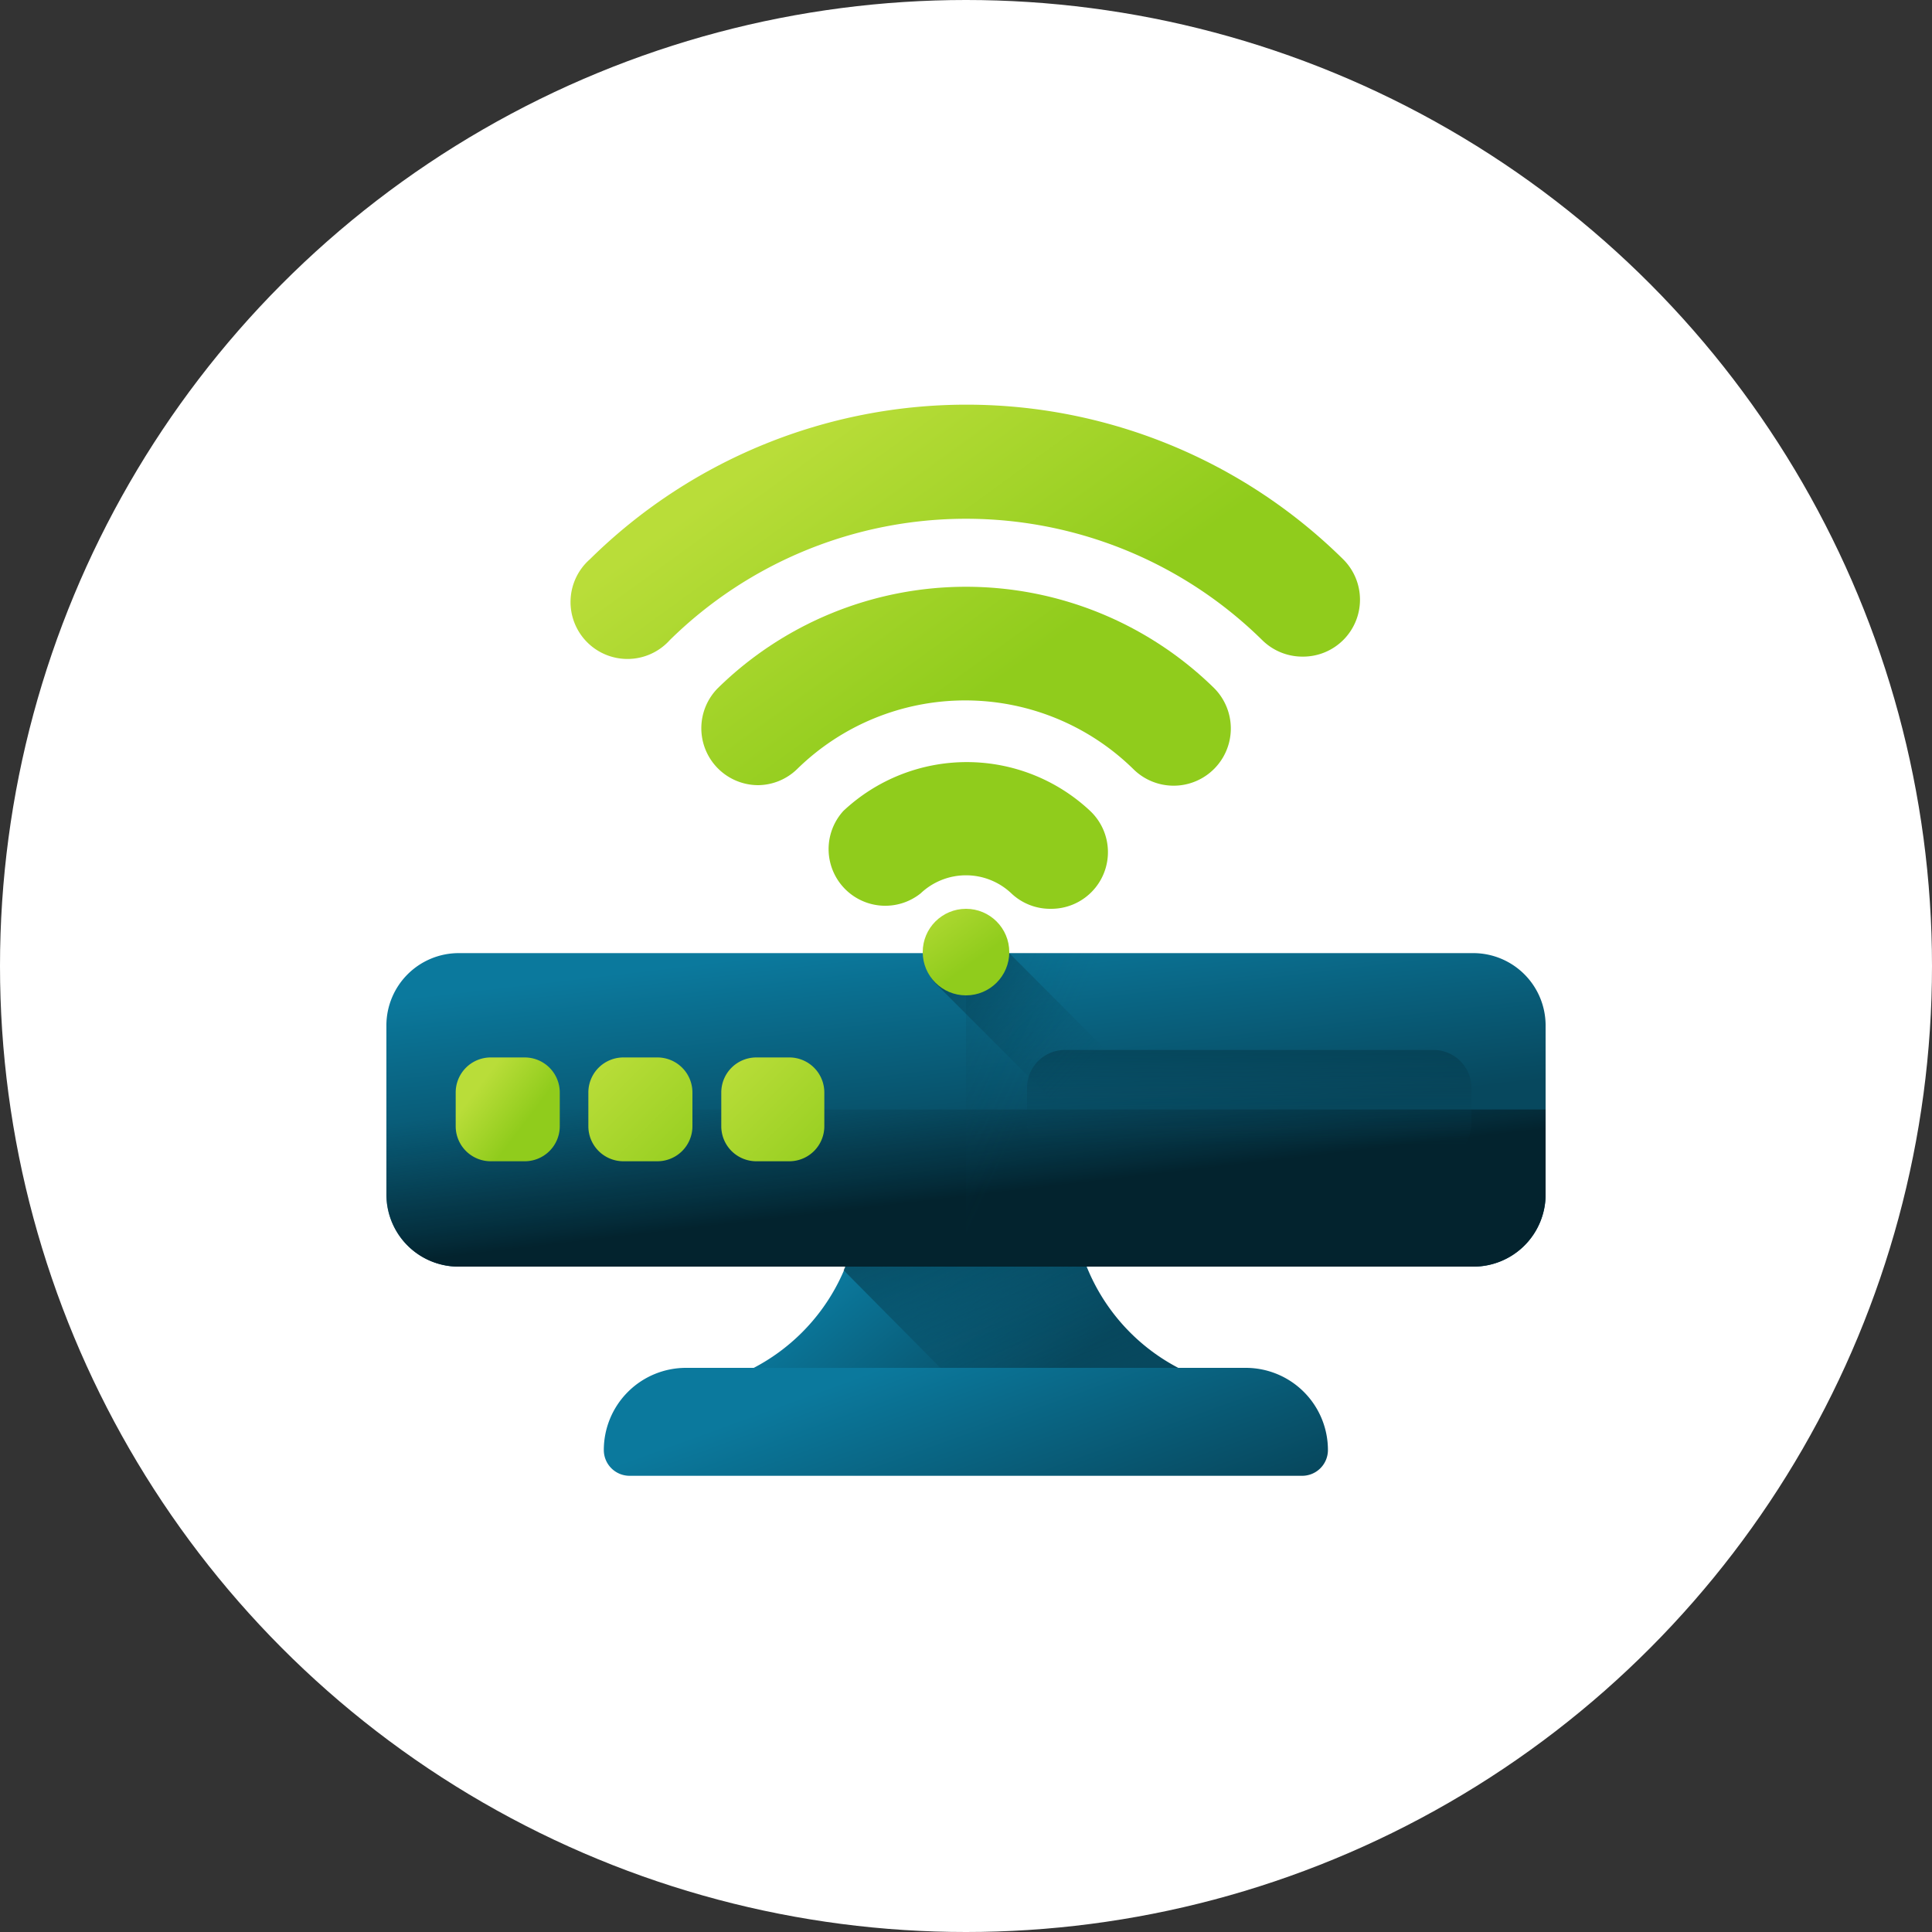 <svg id="Layer_1" data-name="Layer 1" xmlns="http://www.w3.org/2000/svg" xmlns:xlink="http://www.w3.org/1999/xlink" viewBox="0 0 75 75"><rect x="0" y="0" width="75" height="75" fill="#333333" stroke="none"/><defs><style>.cls-1{fill:#fff;}.cls-2{fill:url(#linear-gradient);}.cls-3{fill:url(#linear-gradient-2);}.cls-4{fill:url(#linear-gradient-3);}.cls-5{fill:url(#linear-gradient-4);}.cls-6{fill:url(#linear-gradient-5);}.cls-7{fill:url(#linear-gradient-6);}.cls-8{fill:url(#linear-gradient-7);}.cls-9{fill:url(#linear-gradient-8);}.cls-10{fill:url(#linear-gradient-9);}.cls-11{fill:url(#linear-gradient-10);}.cls-12{fill:url(#linear-gradient-11);}.cls-13{fill:url(#linear-gradient-12);}.cls-14{fill:url(#linear-gradient-13);}.cls-15{fill:url(#linear-gradient-14);}.cls-16{fill:url(#linear-gradient-15);}</style><linearGradient id="linear-gradient" x1="36.27" y1="-352.94" x2="41.53" y2="-359.49" gradientTransform="matrix(1, 0, 0, -1, -1.31, -305.45)" gradientUnits="userSpaceOnUse"><stop offset="0" stop-color="#0b799d"/><stop offset="1" stop-color="#07485e"/></linearGradient><linearGradient id="linear-gradient-2" x1="42.68" y1="-359.67" x2="37.46" y2="-346.89" gradientTransform="matrix(1, 0, 0, -1, -1.31, -305.45)" gradientUnits="userSpaceOnUse"><stop offset="0" stop-color="#07485e" stop-opacity="0"/><stop offset="1" stop-color="#03232e"/></linearGradient><linearGradient id="linear-gradient-3" x1="37.77" y1="-357.72" x2="41.01" y2="-366.61" xlink:href="#linear-gradient"/><linearGradient id="linear-gradient-4" x1="38.02" y1="-341.73" x2="38.98" y2="-349.96" xlink:href="#linear-gradient"/><linearGradient id="linear-gradient-5" x1="38.37" y1="-346.47" x2="39" y2="-351.87" xlink:href="#linear-gradient-2"/><linearGradient id="linear-gradient-6" x1="43.15" y1="-344.5" x2="20.42" y2="-333.77" xlink:href="#linear-gradient-2"/><linearGradient id="linear-gradient-7" x1="20.49" y1="-346.82" x2="22.33" y2="-348.21" gradientTransform="matrix(1, 0, 0, -1, -1.31, -305.45)" gradientUnits="userSpaceOnUse"><stop offset="0" stop-color="#b9dd39"/><stop offset="1" stop-color="#90cc1c"/></linearGradient><linearGradient id="linear-gradient-8" x1="30.21" y1="-346.18" x2="34.56" y2="-350.53" xlink:href="#linear-gradient-7"/><linearGradient id="linear-gradient-9" x1="25.09" y1="-346.18" x2="29.44" y2="-350.53" xlink:href="#linear-gradient-7"/><linearGradient id="linear-gradient-10" x1="49.61" y1="-349.9" x2="49.61" y2="-342.61" xlink:href="#linear-gradient-2"/><linearGradient id="linear-gradient-11" x1="34.02" y1="-321.04" x2="41.27" y2="-331.06" xlink:href="#linear-gradient-7"/><linearGradient id="linear-gradient-12" x1="31.65" y1="-322.75" x2="38.9" y2="-332.77" xlink:href="#linear-gradient-7"/><linearGradient id="linear-gradient-13" x1="29.38" y1="-324.39" x2="36.63" y2="-334.41" xlink:href="#linear-gradient-7"/><linearGradient id="linear-gradient-14" x1="43.97" y1="-346.74" x2="34.86" y2="-337.62" xlink:href="#linear-gradient-2"/><linearGradient id="linear-gradient-15" x1="37.68" y1="-339.72" x2="39.63" y2="-342.43" xlink:href="#linear-gradient-7"/></defs><title>41-icons-ukh-2021</title><circle class="cls-1" cx="37.5" cy="37.5" r="37.5"/><path class="cls-2" d="M46.93,53.6a7.66,7.66,0,0,1-5.3-7.29v-2.8H33.38v2.8a7.67,7.67,0,0,1-5.31,7.29Z"/><path class="cls-3" d="M46.93,53.6a7.66,7.66,0,0,1-5.3-7.29v-2.8H33.37v2.8a7.74,7.74,0,0,1-.62,3h0L37,53.6Z"/><path class="cls-4" d="M50.56,57.29H24.44a1,1,0,0,1-1-1,3.19,3.19,0,0,1,3.19-3.19H48.36a3.19,3.19,0,0,1,3.19,3.19A1,1,0,0,1,50.56,57.29Z"/><path class="cls-5" d="M57.2,49.17H17.8a2.8,2.8,0,0,1-2.8-2.8v-6.6A2.81,2.81,0,0,1,17.8,37H57.2A2.81,2.81,0,0,1,60,39.77v6.6A2.8,2.8,0,0,1,57.2,49.17Z"/><path class="cls-6" d="M15,43.07v3.3a2.8,2.8,0,0,0,2.8,2.8H57.2a2.8,2.8,0,0,0,2.8-2.8v-3.3Z"/><path class="cls-7" d="M57.2,37H37.5V49.17H57.2a2.8,2.8,0,0,0,2.8-2.8v-6.6A2.81,2.81,0,0,0,57.2,37Z"/><path class="cls-8" d="M20.37,45.08H19.06a1.36,1.36,0,0,1-1.37-1.36V42.41a1.36,1.36,0,0,1,1.37-1.36h1.31a1.36,1.36,0,0,1,1.36,1.36v1.31A1.36,1.36,0,0,1,20.37,45.08Z"/><path class="cls-9" d="M30.66,45.08H29.35A1.36,1.36,0,0,1,28,43.72V42.41a1.36,1.36,0,0,1,1.36-1.36h1.31A1.36,1.36,0,0,1,32,42.41v1.31A1.36,1.36,0,0,1,30.66,45.08Z"/><path class="cls-10" d="M25.51,45.08H24.2a1.36,1.36,0,0,1-1.36-1.36V42.41a1.36,1.36,0,0,1,1.36-1.36h1.31a1.36,1.36,0,0,1,1.37,1.36v1.31A1.36,1.36,0,0,1,25.51,45.08Z"/><path class="cls-11" d="M55.64,45.08H41.35a1.47,1.47,0,0,1-1.48-1.47V42.23a1.47,1.47,0,0,1,1.48-1.47H55.64a1.47,1.47,0,0,1,1.48,1.47v1.38A1.47,1.47,0,0,1,55.64,45.08Z"/><path class="cls-12" d="M50.57,25.49A2.22,2.22,0,0,1,49,24.85a16.39,16.39,0,0,0-23,0,2.21,2.21,0,1,1-3.1-3.14,20.81,20.81,0,0,1,29.24,0,2.21,2.21,0,0,1-1.55,3.78Z"/><path class="cls-13" d="M29.43,30.48a2.21,2.21,0,0,1-1.55-3.78,13.76,13.76,0,0,1,19.24,0A2.21,2.21,0,0,1,44,29.86a9.32,9.32,0,0,0-13.06,0,2.2,2.2,0,0,1-1.54.62Z"/><path class="cls-14" d="M40.77,35.28a2.19,2.19,0,0,1-1.51-.6,2.56,2.56,0,0,0-3.52,0,2.2,2.2,0,0,1-3-3.2,7,7,0,0,1,9.58,0,2.2,2.2,0,0,1-1.52,3.8Z"/><path class="cls-15" d="M39.18,37H35.91a1.62,1.62,0,0,0,.54,1.31l10.9,10.9h4Z"/><circle class="cls-16" cx="37.5" cy="36.96" r="1.68"/></svg>